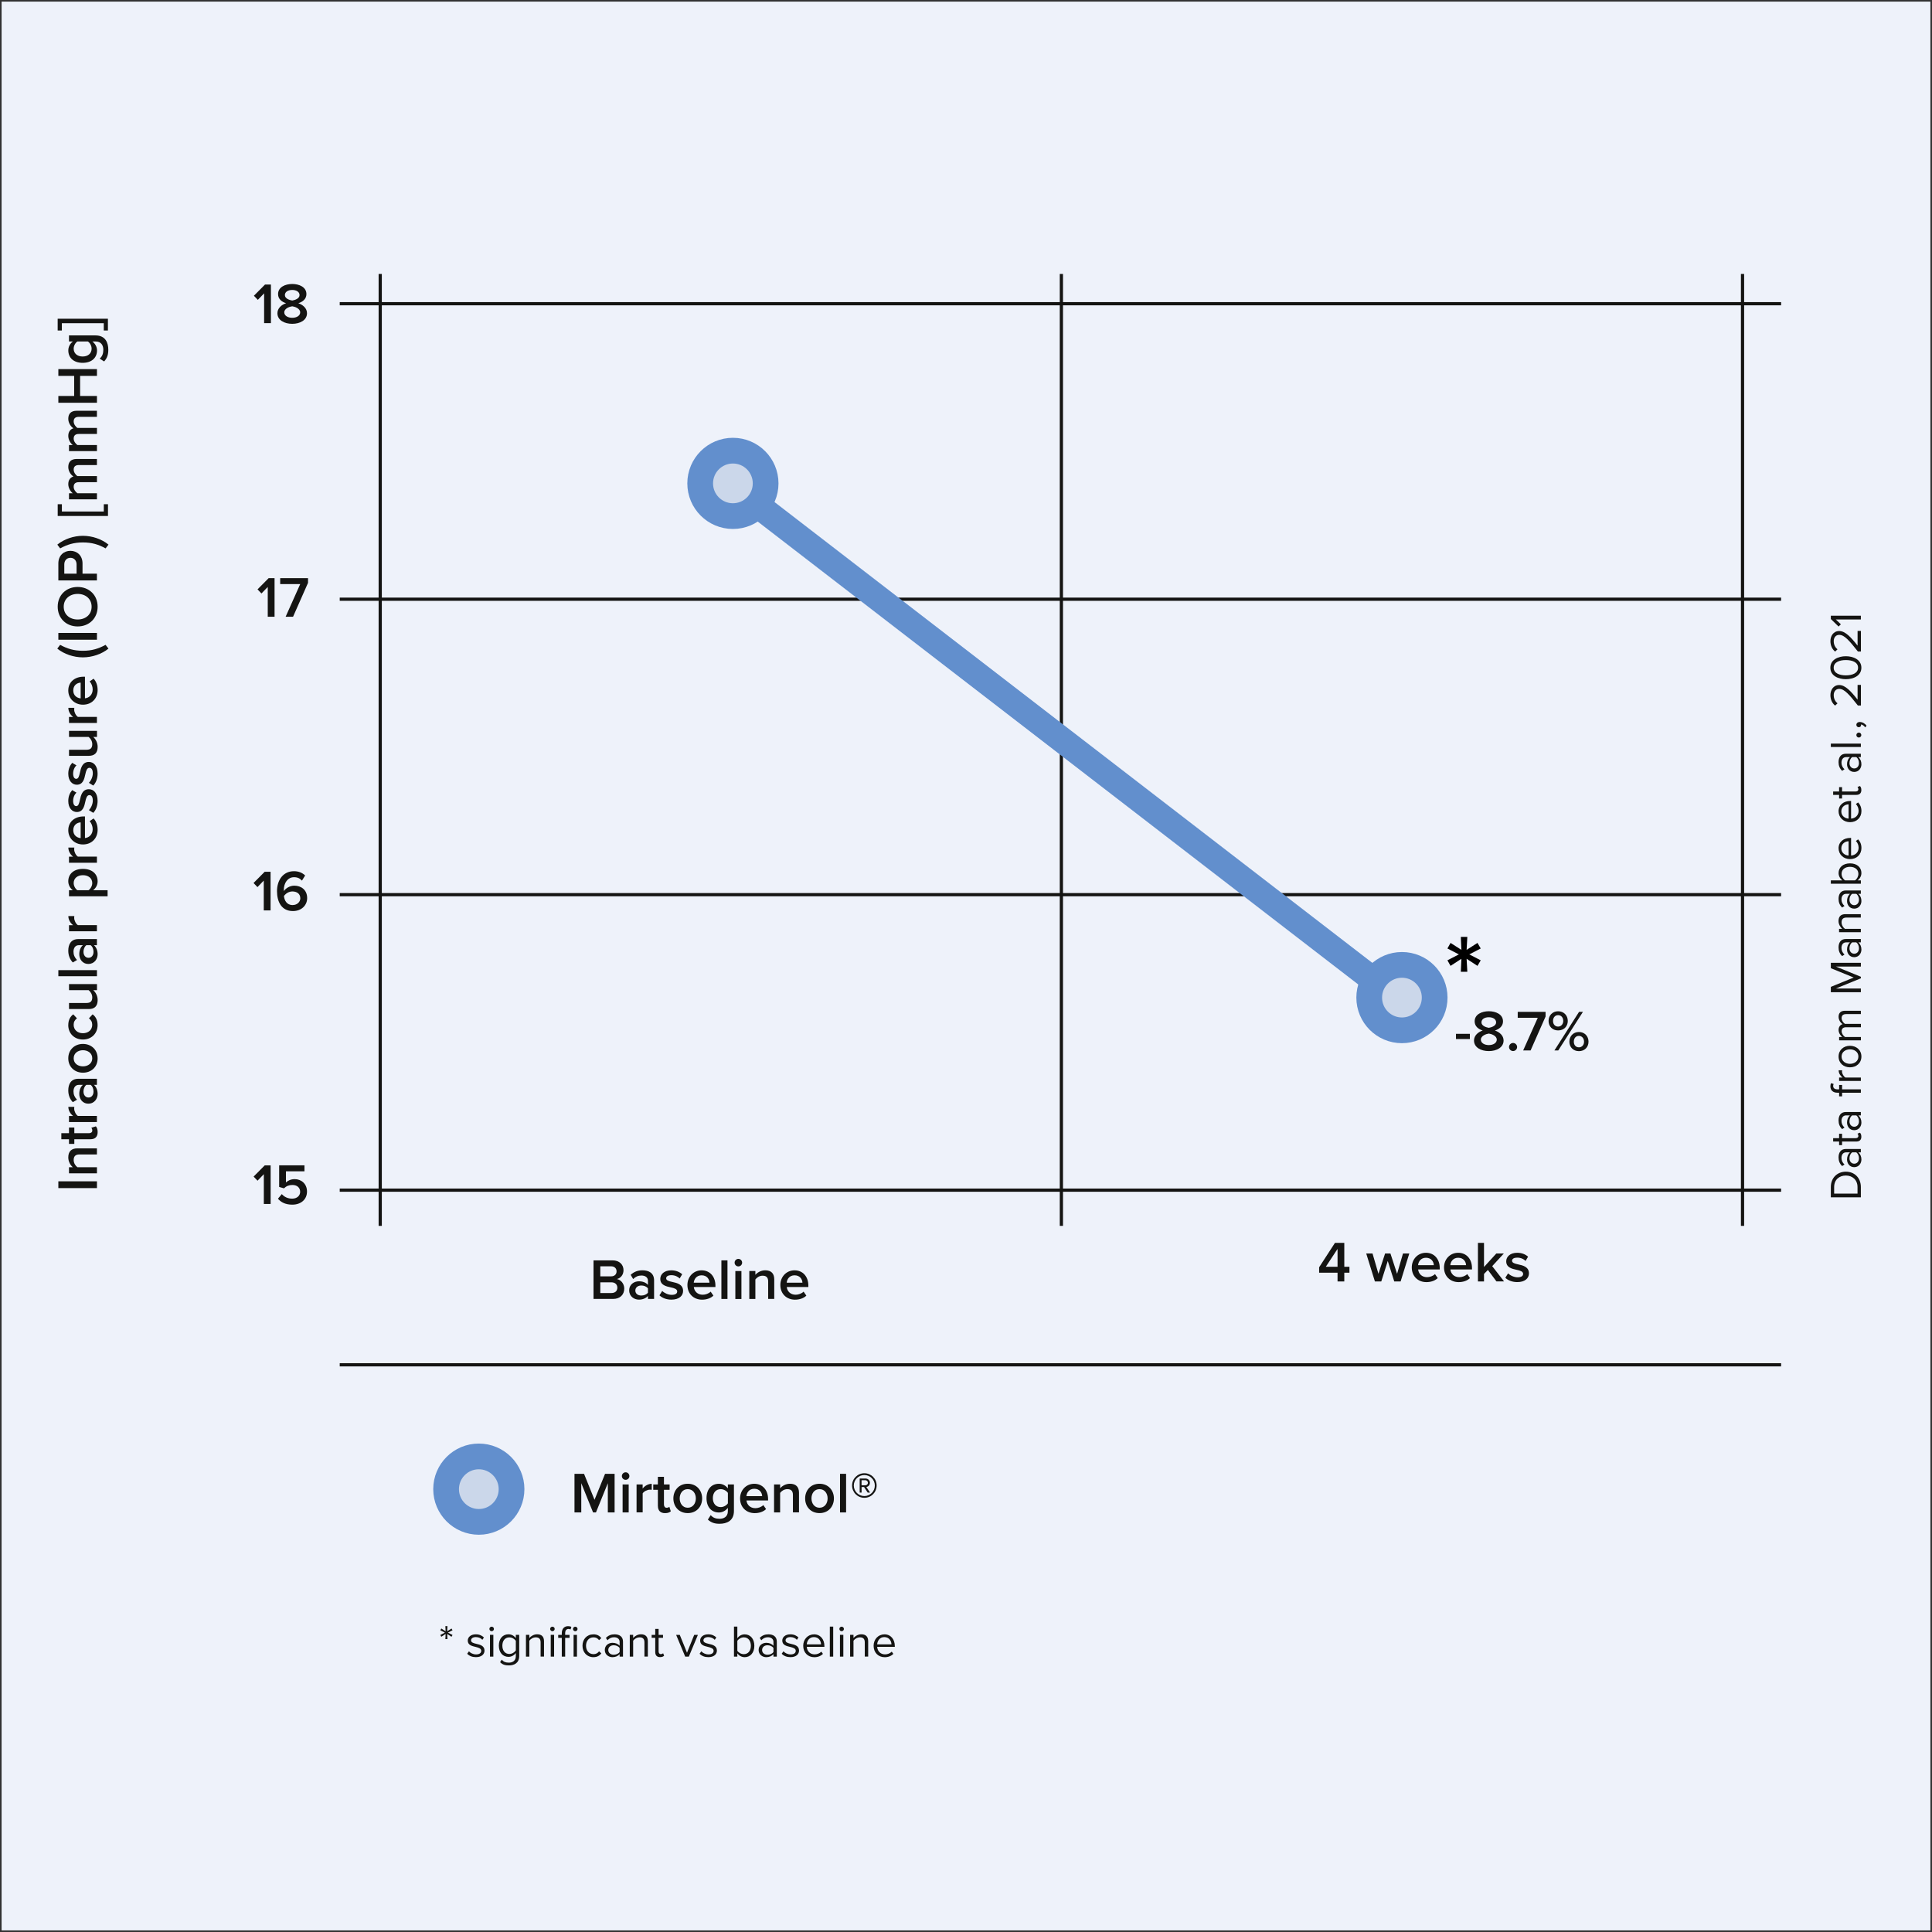 <?xml version="1.0" encoding="UTF-8"?>
<svg xmlns="http://www.w3.org/2000/svg" xmlns:xlink="http://www.w3.org/1999/xlink" width="601px" height="601px" viewBox="0 0 601 601" version="1.1">
  <rect x="0" y="0" width="601" height="601" fill="#333333" stroke="none"/>
  <title>mirtogenol_manabe_2021</title>
  <g id="Page-1" stroke="none" stroke-width="1" fill="none" fill-rule="evenodd">
    <g id="mirtogenol_manabe_2021" transform="translate(0.5, 0.5)">
      <g id="Rahmen" fill-rule="nonzero">
        <rect id="Rectangle" fill="#EEF2FA" x="0" y="0" width="600" height="600"></rect>
        <polygon id="Path" fill="#000000" points="453.93 301.79 454.11 297.76 450.73 299.96 449.76 298.23 453.32 296.39 449.76 294.55 450.73 292.82 454.11 294.98 453.93 290.95 455.95 290.95 455.73 294.98 459.11 292.82 460.12 294.55 456.56 296.39 460.12 298.23 459.11 299.96 455.73 297.76 455.95 301.79"></polygon>
      </g>
      <g id="Legende_vertikal" transform="translate(78.37, 87.84)" fill="#141412" fill-rule="nonzero">
        <g id="Group" transform="translate(0.11, -0)">
          <polygon id="Path" points="3.18 12.18 3.18 2.91 1.22 4.94 1.42108547e-14 3.66 3.46 0.17 5.3 0.17 5.3 12.18 3.19 12.18"></polygon>
          <path d="M10.02,5.99 C8.67,5.56 7.52,4.68 7.52,3.15 C7.52,0.94 9.79,0 11.93,0 C14.07,0 16.34,0.94 16.34,3.15 C16.34,4.68 15.17,5.56 13.82,5.99 C15.28,6.48 16.52,7.57 16.52,9.1 C16.52,11.24 14.38,12.39 11.93,12.39 C9.48,12.39 7.32,11.26 7.32,9.1 C7.32,7.57 8.56,6.47 10.02,5.99 Z M11.93,6.94 C11.17,7.03 9.45,7.59 9.45,8.83 C9.45,9.87 10.57,10.52 11.93,10.52 C13.29,10.52 14.4,9.87 14.4,8.83 C14.4,7.59 12.67,7.03 11.93,6.94 Z M11.93,1.86 C10.62,1.86 9.64,2.45 9.64,3.46 C9.64,4.59 11.19,5.03 11.93,5.15 C12.67,5.02 14.2,4.59 14.2,3.46 C14.2,2.45 13.21,1.86 11.93,1.86 Z" id="Shape"></path>
        </g>
        <g id="Group" transform="translate(1.24, 91.51)">
          <polygon id="Path" points="3.18 12.01 3.18 2.74 1.22 4.77 0 3.49 3.46 -2.84217094e-14 5.3 -2.84217094e-14 5.3 12.01 3.19 12.01"></polygon>
          <polygon id="Path" points="8.74 12.01 13.28 1.85 7.05 1.85 7.05 0 15.71 0 15.71 1.46 11.05 12.01 8.75 12.01"></polygon>
        </g>
        <g id="Group" transform="translate(0, 182.67)">
          <polygon id="Path" points="3.18 12.19 3.18 2.92 1.22 4.95 0 3.67 3.46 0.18 5.3 0.18 5.3 12.19 3.19 12.19"></polygon>
          <path d="M12.59,0 C14.08,0 15.24,0.54 16.05,1.33 L15.06,2.93 C14.43,2.26 13.75,1.87 12.59,1.87 C10.59,1.87 9.42,3.72 9.42,5.83 C9.42,5.96 9.42,6.06 9.44,6.17 C9.98,5.36 11.24,4.5 12.66,4.5 C14.82,4.5 16.68,5.81 16.68,8.37 C16.68,10.6 14.93,12.4 12.25,12.4 C8.72,12.4 7.3,9.54 7.3,6.21 C7.3,2.88 9.12,0 12.59,0 L12.59,0 Z M12.09,6.3 C11.06,6.3 10.07,6.86 9.46,7.72 C9.59,9.02 10.29,10.53 12.14,10.53 C13.72,10.53 14.55,9.41 14.55,8.44 C14.55,6.96 13.4,6.3 12.08,6.3 L12.09,6.3 Z" id="Shape"></path>
        </g>
        <g id="Group" transform="translate(0.02, 274.17)">
          <polygon id="Path" points="3.18 12.02 3.18 2.75 1.22 4.78 1.42108547e-14 3.5 3.46 0.01 5.3 0.01 5.3 12.02 3.19 12.02"></polygon>
          <path d="M8.77,8.94 C9.58,9.86 10.66,10.36 12.01,10.36 C13.52,10.36 14.48,9.42 14.48,8.25 C14.48,6.95 13.54,6.11 12.07,6.11 C11.04,6.11 10.2,6.43 9.44,7.15 L7.95,6.72 L7.95,0 L15.82,0 L15.82,1.85 L10.06,1.85 L10.06,5.33 C10.64,4.75 11.63,4.29 12.78,4.29 C14.8,4.29 16.61,5.71 16.61,8.16 C16.61,10.61 14.72,12.23 12.04,12.23 C9.97,12.23 8.55,11.53 7.57,10.38 L8.78,8.94 L8.77,8.94 Z" id="Path"></path>
        </g>
      </g>
      <g id="Referenz" transform="translate(136.47, 191.04)" fill="#141412" fill-rule="nonzero">
        <g id="Group" transform="translate(432.41, -0)">
          <path d="M9.49,180.92 L0.15,180.92 L0.15,177.73 C0.15,174.83 2.18,172.94 4.83,172.94 C7.48,172.94 9.49,174.83 9.49,177.73 L9.49,180.92 L9.49,180.92 Z M8.45,179.76 L8.45,177.73 C8.45,175.46 6.83,174.14 4.82,174.14 C2.81,174.14 1.18,175.41 1.18,177.73 L1.18,179.76 L8.45,179.76 Z" id="Shape"></path>
          <path d="M9.49,166.93 L8.72,166.93 C9.34,167.49 9.66,168.26 9.66,169.17 C9.66,170.32 8.89,171.54 7.42,171.54 C5.95,171.54 5.19,170.32 5.19,169.17 C5.19,168.25 5.48,167.48 6.11,166.93 L4.89,166.93 C3.98,166.93 3.46,167.66 3.46,168.64 C3.46,169.45 3.75,170.11 4.4,170.71 L3.67,171.2 C2.91,170.47 2.55,169.6 2.55,168.5 C2.55,167.07 3.19,165.88 4.83,165.88 L9.48,165.88 L9.48,166.93 L9.49,166.93 Z M6.79,166.93 C6.23,167.34 5.95,168.05 5.95,168.79 C5.95,169.77 6.57,170.46 7.43,170.46 C8.29,170.46 8.9,169.77 8.9,168.79 C8.9,168.05 8.62,167.33 8.06,166.93 L6.79,166.93 Z" id="Shape"></path>
          <path d="M8.07,163.57 L3.64,163.57 L3.64,164.69 L2.72,164.69 L2.72,163.57 L0.87,163.57 L0.87,162.52 L2.72,162.52 L2.72,161.15 L3.64,161.15 L3.64,162.52 L7.84,162.52 C8.34,162.52 8.71,162.3 8.71,161.83 C8.71,161.54 8.58,161.26 8.43,161.12 L9.21,160.81 C9.46,161.08 9.64,161.45 9.64,162.07 C9.64,163.06 9.07,163.57 8.06,163.57 L8.07,163.57 Z" id="Path"></path>
          <path d="M9.49,155.43 L8.72,155.43 C9.34,155.99 9.66,156.76 9.66,157.67 C9.66,158.82 8.89,160.04 7.42,160.04 C5.95,160.04 5.19,158.82 5.19,157.67 C5.19,156.75 5.48,155.98 6.11,155.43 L4.89,155.43 C3.98,155.43 3.46,156.16 3.46,157.14 C3.46,157.95 3.75,158.61 4.4,159.21 L3.67,159.7 C2.91,158.97 2.55,158.1 2.55,157 C2.55,155.57 3.19,154.38 4.83,154.38 L9.48,154.38 L9.48,155.43 L9.49,155.43 Z M6.79,155.43 C6.23,155.84 5.95,156.55 5.95,157.29 C5.95,158.27 6.57,158.96 7.43,158.96 C8.29,158.96 8.9,158.27 8.9,157.29 C8.9,156.55 8.62,155.83 8.06,155.43 L6.79,155.43 Z" id="Shape"></path>
          <path d="M3.65,147.33 L9.49,147.33 L9.49,148.38 L3.65,148.38 L3.65,149.5 L2.73,149.5 L2.73,148.38 L2.21,148.38 C0.81,148.38 0.01,147.6 0.01,146.42 C0.01,146.03 0.08,145.66 0.25,145.4 L1.03,145.67 C0.93,145.84 0.88,146.03 0.88,146.27 C0.88,146.96 1.36,147.33 2.21,147.33 L2.73,147.33 L2.73,145.96 L3.65,145.96 L3.65,147.33 L3.65,147.33 Z" id="Path"></path>
          <path d="M9.49,144.71 L2.72,144.71 L2.72,143.66 L3.81,143.66 C3.1,143.11 2.58,142.33 2.58,141.4 L3.66,141.4 C3.63,141.53 3.62,141.65 3.62,141.82 C3.62,142.46 4.15,143.35 4.7,143.66 L9.49,143.66 L9.49,144.71 L9.49,144.71 Z" id="Path"></path>
          <path d="M6.1,140.48 C4.14,140.48 2.56,139.19 2.56,137.13 C2.56,135.07 4.14,133.78 6.1,133.78 C8.06,133.78 9.66,135.07 9.66,137.13 C9.66,139.19 8.06,140.48 6.1,140.48 Z M6.1,134.89 C4.73,134.89 3.49,135.69 3.49,137.13 C3.49,138.57 4.72,139.39 6.1,139.39 C7.48,139.39 8.72,138.58 8.72,137.13 C8.72,135.68 7.49,134.89 6.1,134.89 Z" id="Shape"></path>
          <path d="M9.49,123.92 L4.9,123.92 C4.05,123.92 3.5,124.3 3.5,125.17 C3.5,125.87 4,126.61 4.54,126.96 L9.5,126.96 L9.5,128.01 L4.91,128.01 C4.06,128.01 3.51,128.38 3.51,129.26 C3.51,129.95 4.01,130.67 4.56,131.04 L9.5,131.04 L9.5,132.09 L2.73,132.09 L2.73,131.04 L3.71,131.04 C3.28,130.76 2.56,129.85 2.56,128.86 C2.56,127.87 3.12,127.24 3.82,127.04 C3.2,126.66 2.56,125.75 2.56,124.77 C2.56,123.54 3.25,122.88 4.6,122.88 L9.49,122.88 L9.49,123.93 L9.49,123.92 Z" id="Path"></path>
          <polygon id="Path" points="9.49 109.13 1.72 109.13 9.49 112.31 9.49 112.79 1.72 115.96 9.49 115.96 9.49 117.12 0.15 117.12 0.15 115.45 7.27 112.55 0.15 109.64 0.15 107.97 9.49 107.97 9.49 109.13"></polygon>
          <path d="M9.49,101.61 L8.72,101.61 C9.34,102.17 9.66,102.94 9.66,103.85 C9.66,105 8.89,106.22 7.42,106.22 C5.95,106.22 5.19,105 5.19,103.85 C5.19,102.93 5.48,102.16 6.11,101.61 L4.89,101.61 C3.98,101.61 3.46,102.34 3.46,103.32 C3.46,104.13 3.75,104.79 4.4,105.39 L3.67,105.88 C2.91,105.15 2.55,104.28 2.55,103.18 C2.55,101.75 3.19,100.56 4.83,100.56 L9.48,100.56 L9.48,101.61 L9.49,101.61 Z M6.79,101.61 C6.23,102.02 5.95,102.73 5.95,103.47 C5.95,104.45 6.57,105.14 7.43,105.14 C8.29,105.14 8.9,104.45 8.9,103.47 C8.9,102.73 8.62,102.01 8.06,101.61 L6.79,101.61 Z" id="Shape"></path>
          <path d="M9.49,93.89 L5.06,93.89 C3.87,93.89 3.49,94.49 3.49,95.4 C3.49,96.23 3.99,97.01 4.54,97.4 L9.48,97.4 L9.48,98.45 L2.71,98.45 L2.71,97.4 L3.69,97.4 C3.13,96.92 2.54,96 2.54,94.99 C2.54,93.57 3.25,92.83 4.72,92.83 L9.47,92.83 L9.47,93.88 L9.49,93.89 Z" id="Path"></path>
          <path d="M9.49,86.51 L8.72,86.51 C9.34,87.07 9.66,87.84 9.66,88.75 C9.66,89.9 8.89,91.12 7.42,91.12 C5.95,91.12 5.19,89.9 5.19,88.75 C5.19,87.83 5.48,87.06 6.11,86.51 L4.89,86.51 C3.98,86.51 3.46,87.24 3.46,88.22 C3.46,89.03 3.75,89.69 4.4,90.29 L3.67,90.78 C2.91,90.05 2.55,89.18 2.55,88.08 C2.55,86.65 3.19,85.46 4.83,85.46 L9.48,85.46 L9.48,86.51 L9.49,86.51 Z M6.79,86.51 C6.23,86.92 5.95,87.63 5.95,88.37 C5.95,89.35 6.57,90.04 7.43,90.04 C8.29,90.04 8.9,89.35 8.9,88.37 C8.9,87.63 8.62,86.91 8.06,86.51 L6.79,86.51 Z" id="Shape"></path>
          <path d="M9.49,83.37 L0.15,83.37 L0.15,82.32 L3.75,82.32 C3.01,81.77 2.56,80.96 2.56,80.04 C2.56,78.27 3.96,77.03 6.12,77.03 C8.28,77.03 9.66,78.28 9.66,80.04 C9.66,80.99 9.17,81.82 8.48,82.32 L9.49,82.32 L9.49,83.37 L9.49,83.37 Z M7.66,82.32 C8.25,81.96 8.72,81.13 8.72,80.3 C8.72,78.93 7.61,78.11 6.11,78.11 C4.61,78.11 3.49,78.92 3.49,80.3 C3.49,81.13 3.99,81.95 4.58,82.32 L7.65,82.32 L7.66,82.32 Z" id="Shape"></path>
          <path d="M2.55,72.37 C2.55,70.33 4.15,69.12 6.18,69.12 L6.45,69.12 L6.45,74.6 C7.73,74.52 8.79,73.62 8.79,72.16 C8.79,71.39 8.48,70.6 7.94,70.07 L8.63,69.57 C9.3,70.24 9.67,71.15 9.67,72.26 C9.67,74.26 8.23,75.71 6.11,75.71 C4.15,75.71 2.57,74.31 2.57,72.38 L2.55,72.37 Z M5.67,74.6 L5.67,70.16 C4.66,70.17 3.41,70.85 3.41,72.39 C3.41,73.83 4.63,74.55 5.67,74.6 Z" id="Shape"></path>
          <path d="M2.55,60.88 C2.55,58.84 4.15,57.63 6.18,57.63 L6.45,57.63 L6.45,63.11 C7.73,63.03 8.79,62.13 8.79,60.67 C8.79,59.9 8.48,59.11 7.94,58.58 L8.63,58.08 C9.3,58.75 9.67,59.66 9.67,60.77 C9.67,62.77 8.23,64.22 6.11,64.22 C4.15,64.22 2.57,62.82 2.57,60.89 L2.55,60.88 Z M5.67,63.11 L5.67,58.67 C4.66,58.68 3.41,59.36 3.41,60.9 C3.41,62.34 4.63,63.06 5.67,63.11 Z" id="Shape"></path>
          <path d="M8.07,55.73 L3.64,55.73 L3.64,56.85 L2.72,56.85 L2.72,55.73 L0.87,55.73 L0.87,54.68 L2.72,54.68 L2.72,53.31 L3.64,53.31 L3.64,54.68 L7.84,54.68 C8.34,54.68 8.71,54.46 8.71,53.99 C8.71,53.7 8.58,53.42 8.43,53.28 L9.21,52.97 C9.46,53.24 9.64,53.61 9.64,54.23 C9.64,55.22 9.07,55.73 8.06,55.73 L8.07,55.73 Z" id="Path"></path>
          <path d="M9.49,43.98 L8.72,43.98 C9.34,44.54 9.66,45.31 9.66,46.22 C9.66,47.37 8.89,48.59 7.42,48.59 C5.95,48.59 5.19,47.37 5.19,46.22 C5.19,45.3 5.48,44.53 6.11,43.98 L4.89,43.98 C3.98,43.98 3.46,44.71 3.46,45.69 C3.46,46.5 3.75,47.16 4.4,47.76 L3.67,48.25 C2.91,47.52 2.55,46.65 2.55,45.55 C2.55,44.12 3.19,42.93 4.83,42.93 L9.48,42.93 L9.48,43.98 L9.49,43.98 Z M6.79,43.98 C6.23,44.39 5.95,45.1 5.95,45.84 C5.95,46.82 6.57,47.51 7.43,47.51 C8.29,47.51 8.9,46.82 8.9,45.84 C8.9,45.1 8.62,44.38 8.06,43.98 L6.79,43.98 Z" id="Shape"></path>
          <polygon id="Path" points="9.49 40.83 0.15 40.83 0.15 39.78 9.49 39.78"></polygon>
          <path d="M8.09,37.12 C8.09,36.7 8.44,36.35 8.86,36.35 C9.28,36.35 9.63,36.7 9.63,37.12 C9.63,37.54 9.28,37.89 8.86,37.89 C8.44,37.89 8.09,37.54 8.09,37.12 Z" id="Path"></path>
          <path d="M10.83,34.72 C10.54,34.27 9.99,33.87 9.53,33.81 C9.54,33.84 9.56,33.94 9.56,34.01 C9.56,34.4 9.27,34.68 8.85,34.68 C8.43,34.68 8.09,34.36 8.09,33.94 C8.09,33.48 8.48,33.06 9.15,33.06 C10,33.06 10.8,33.56 11.27,34.21 L10.84,34.73 L10.83,34.72 Z" id="Path"></path>
          <path d="M9.49,27.93 L8.57,27.93 C5.92,24.57 4.37,22.75 2.76,22.75 C1.57,22.75 1.05,23.73 1.05,24.7 C1.05,25.82 1.53,26.69 2.23,27.24 L1.49,27.95 C0.55,27.24 0.02,26.02 0.02,24.7 C0.02,23.15 0.9,21.56 2.77,21.56 C4.64,21.56 6.41,23.49 8.47,26.1 L8.47,21.52 L9.51,21.52 L9.51,27.94 L9.49,27.93 Z" id="Path"></path>
          <path d="M0,16.17 C0,13.62 2.54,12.6 4.82,12.6 C7.1,12.6 9.65,13.62 9.65,16.17 C9.65,18.72 7.09,19.74 4.82,19.74 C2.55,19.74 0,18.73 0,16.17 Z M1.04,16.17 C1.04,17.95 2.96,18.55 4.82,18.55 C6.68,18.55 8.62,17.95 8.62,16.17 C8.62,14.39 6.69,13.79 4.82,13.79 C2.95,13.79 1.04,14.39 1.04,16.17 Z" id="Shape"></path>
          <path d="M9.49,11.13 L8.57,11.13 C5.92,7.77 4.37,5.95 2.76,5.95 C1.57,5.95 1.05,6.93 1.05,7.9 C1.05,9.02 1.53,9.89 2.23,10.44 L1.49,11.15 C0.55,10.44 0.02,9.22 0.02,7.9 C0.02,6.35 0.9,4.76 2.77,4.76 C4.64,4.76 6.41,6.69 8.47,9.3 L8.47,4.72 L9.51,4.72 L9.51,11.14 L9.49,11.13 Z" id="Path"></path>
          <polygon id="Path" points="9.49 1.16 1.69 1.16 3.27 2.66 2.56 3.36 0.15 1.02 0.15 -2.84217094e-14 9.49 -2.84217094e-14 9.49 1.16"></polygon>
        </g>
        <g id="Group" transform="translate(0, 314.31)">
          <polygon id="Path" points="1.58 4.04 1.65 2.43 0.31 3.31 -2.84217094e-14 2.75 1.43 2.02 -2.84217094e-14 1.29 0.31 0.74 1.65 1.61 1.58 0 2.22 0 2.14 1.61 3.48 0.74 3.8 1.29 2.37 2.02 3.8 2.75 3.48 3.31 2.14 2.43 2.22 4.04"></polygon>
          <path d="M8.9,7.83 C9.35,8.35 10.2,8.8 11.13,8.8 C12.17,8.8 12.73,8.34 12.73,7.68 C12.73,6.94 11.9,6.7 10.99,6.47 C9.84,6.2 8.54,5.9 8.54,4.5 C8.54,3.45 9.45,2.55 11.06,2.55 C12.21,2.55 13.02,2.98 13.57,3.53 L13.08,4.26 C12.67,3.77 11.93,3.41 11.06,3.41 C10.14,3.41 9.56,3.83 9.56,4.43 C9.56,5.09 10.33,5.3 11.21,5.51 C12.39,5.78 13.75,6.11 13.75,7.61 C13.75,8.74 12.84,9.65 11.09,9.65 C9.98,9.65 9.04,9.31 8.36,8.59 L8.91,7.83 L8.9,7.83 Z" id="Path"></path>
          <path d="M15.27,0.87 C15.27,0.48 15.59,0.17 15.97,0.17 C16.35,0.17 16.68,0.48 16.68,0.87 C16.68,1.26 16.36,1.58 15.97,1.58 C15.58,1.58 15.27,1.26 15.27,0.87 Z M15.45,9.48 L15.45,2.71 L16.5,2.71 L16.5,9.48 L15.45,9.48 Z" id="Shape"></path>
          <path d="M19.12,10.44 C19.68,11.11 20.35,11.36 21.32,11.36 C22.44,11.36 23.49,10.81 23.49,9.33 L23.49,8.36 C23,9.05 22.17,9.56 21.22,9.56 C19.46,9.56 18.21,8.24 18.21,6.06 C18.21,3.88 19.44,2.54 21.22,2.54 C22.13,2.54 22.94,2.99 23.49,3.73 L23.49,2.71 L24.54,2.71 L24.54,9.28 C24.54,11.52 22.97,12.22 21.32,12.22 C20.17,12.22 19.39,12 18.59,11.21 L19.12,10.42 L19.12,10.44 Z M23.49,4.59 C23.13,4 22.31,3.5 21.47,3.5 C20.11,3.5 19.3,4.58 19.3,6.08 C19.3,7.58 20.11,8.66 21.47,8.66 C22.31,8.66 23.12,8.14 23.49,7.55 L23.49,4.59 L23.49,4.59 Z" id="Shape"></path>
          <path d="M31.2,9.49 L31.2,5.06 C31.2,3.87 30.6,3.49 29.69,3.49 C28.86,3.49 28.08,3.99 27.69,4.54 L27.69,9.48 L26.64,9.48 L26.64,2.71 L27.69,2.71 L27.69,3.69 C28.17,3.13 29.09,2.54 30.1,2.54 C31.52,2.54 32.26,3.25 32.26,4.72 L32.26,9.47 L31.21,9.47 L31.2,9.49 Z" id="Path"></path>
          <path d="M34.17,0.87 C34.17,0.48 34.49,0.17 34.87,0.17 C35.25,0.17 35.58,0.48 35.58,0.87 C35.58,1.26 35.26,1.58 34.87,1.58 C34.48,1.58 34.17,1.26 34.17,0.87 Z M34.35,9.48 L34.35,2.71 L35.4,2.71 L35.4,9.48 L34.35,9.48 Z" id="Shape"></path>
          <path d="M38.84,9.49 L37.79,9.49 L37.79,3.65 L36.67,3.65 L36.67,2.73 L37.79,2.73 L37.79,2.21 C37.79,0.81 38.57,0.01 39.75,0.01 C40.14,0.01 40.51,0.08 40.77,0.25 L40.5,1.05 C40.35,0.95 40.16,0.88 39.9,0.88 C39.21,0.88 38.84,1.36 38.84,2.21 L38.84,2.73 L40.21,2.73 L40.21,3.65 L38.84,3.65 L38.84,9.49 Z M41.28,0.88 C41.28,0.49 41.6,0.18 41.98,0.18 C42.36,0.18 42.69,0.49 42.69,0.88 C42.69,1.27 42.37,1.59 41.98,1.59 C41.59,1.59 41.28,1.27 41.28,0.88 Z M41.46,9.49 L41.46,2.72 L42.51,2.72 L42.51,9.49 L41.46,9.49 Z" id="Shape"></path>
          <path d="M47.61,2.55 C48.84,2.55 49.57,3.05 50.09,3.73 L49.39,4.37 C48.94,3.75 48.37,3.49 47.67,3.49 C46.23,3.49 45.33,4.6 45.33,6.1 C45.33,7.6 46.23,8.72 47.67,8.72 C48.37,8.72 48.94,8.44 49.39,7.84 L50.09,8.48 C49.57,9.15 48.84,9.66 47.61,9.66 C45.59,9.66 44.23,8.12 44.23,6.1 C44.23,4.08 45.59,2.56 47.61,2.56 L47.61,2.55 Z" id="Path"></path>
          <path d="M55.78,9.49 L55.78,8.72 C55.22,9.34 54.45,9.66 53.54,9.66 C52.39,9.66 51.17,8.89 51.17,7.42 C51.17,5.95 52.39,5.19 53.54,5.19 C54.46,5.19 55.23,5.48 55.78,6.11 L55.78,4.89 C55.78,3.98 55.05,3.46 54.07,3.46 C53.26,3.46 52.6,3.75 52,4.4 L51.51,3.67 C52.24,2.91 53.11,2.55 54.21,2.55 C55.64,2.55 56.83,3.19 56.83,4.83 L56.83,9.48 L55.78,9.48 L55.78,9.49 Z M55.78,6.79 C55.37,6.23 54.66,5.95 53.92,5.95 C52.94,5.95 52.25,6.57 52.25,7.43 C52.25,8.29 52.94,8.9 53.92,8.9 C54.66,8.9 55.38,8.62 55.78,8.06 L55.78,6.79 Z" id="Shape"></path>
          <path d="M63.5,9.49 L63.5,5.06 C63.5,3.87 62.9,3.49 61.99,3.49 C61.16,3.49 60.38,3.99 59.99,4.54 L59.99,9.48 L58.94,9.48 L58.94,2.71 L59.99,2.71 L59.99,3.69 C60.47,3.13 61.39,2.54 62.4,2.54 C63.82,2.54 64.56,3.25 64.56,4.72 L64.56,9.47 L63.51,9.47 L63.5,9.49 Z" id="Path"></path>
          <path d="M66.86,8.07 L66.86,3.64 L65.74,3.64 L65.74,2.72 L66.86,2.72 L66.86,0.87 L67.91,0.87 L67.91,2.72 L69.28,2.72 L69.28,3.64 L67.91,3.64 L67.91,7.84 C67.91,8.34 68.13,8.71 68.6,8.71 C68.89,8.71 69.17,8.58 69.31,8.43 L69.62,9.21 C69.35,9.46 68.98,9.64 68.36,9.64 C67.37,9.64 66.86,9.07 66.86,8.06 L66.86,8.07 Z" id="Path"></path>
          <polygon id="Path" points="76.18 9.49 73.36 2.72 74.49 2.72 76.74 8.27 78.98 2.72 80.13 2.72 77.31 9.49 76.16 9.49"></polygon>
          <path d="M81.19,7.83 C81.64,8.35 82.49,8.8 83.42,8.8 C84.46,8.8 85.02,8.34 85.02,7.68 C85.02,6.94 84.19,6.7 83.28,6.47 C82.13,6.2 80.83,5.9 80.83,4.5 C80.83,3.45 81.74,2.55 83.35,2.55 C84.5,2.55 85.31,2.98 85.86,3.53 L85.37,4.26 C84.96,3.77 84.22,3.41 83.35,3.41 C82.43,3.41 81.85,3.83 81.85,4.43 C81.85,5.09 82.62,5.3 83.5,5.51 C84.68,5.78 86.04,6.11 86.04,7.61 C86.04,8.74 85.13,9.65 83.38,9.65 C82.27,9.65 81.33,9.31 80.65,8.59 L81.2,7.83 L81.19,7.83 Z" id="Path"></path>
          <path d="M91.35,9.49 L91.35,0.15 L92.4,0.15 L92.4,3.75 C92.95,3.01 93.76,2.56 94.68,2.56 C96.45,2.56 97.69,3.96 97.69,6.12 C97.69,8.28 96.44,9.66 94.68,9.66 C93.73,9.66 92.9,9.17 92.4,8.48 L92.4,9.49 L91.35,9.49 L91.35,9.49 Z M92.4,7.66 C92.76,8.25 93.59,8.72 94.42,8.72 C95.79,8.72 96.61,7.61 96.61,6.11 C96.61,4.61 95.8,3.49 94.42,3.49 C93.59,3.49 92.77,3.99 92.4,4.58 L92.4,7.65 L92.4,7.66 Z" id="Shape"></path>
          <path d="M103.63,9.49 L103.63,8.72 C103.07,9.34 102.3,9.66 101.39,9.66 C100.24,9.66 99.02,8.89 99.02,7.42 C99.02,5.95 100.24,5.19 101.39,5.19 C102.31,5.19 103.08,5.48 103.63,6.11 L103.63,4.89 C103.63,3.98 102.9,3.46 101.92,3.46 C101.11,3.46 100.45,3.75 99.85,4.4 L99.36,3.67 C100.09,2.91 100.96,2.55 102.06,2.55 C103.49,2.55 104.68,3.19 104.68,4.83 L104.68,9.48 L103.63,9.48 L103.63,9.49 Z M103.63,6.79 C103.22,6.23 102.51,5.95 101.77,5.95 C100.79,5.95 100.1,6.57 100.1,7.43 C100.1,8.29 100.79,8.9 101.77,8.9 C102.51,8.9 103.23,8.62 103.63,8.06 L103.63,6.79 Z" id="Shape"></path>
          <path d="M106.74,7.83 C107.19,8.35 108.04,8.8 108.97,8.8 C110.01,8.8 110.57,8.34 110.57,7.68 C110.57,6.94 109.74,6.7 108.83,6.47 C107.68,6.2 106.38,5.9 106.38,4.5 C106.38,3.45 107.29,2.55 108.9,2.55 C110.05,2.55 110.86,2.98 111.41,3.53 L110.92,4.26 C110.51,3.77 109.77,3.41 108.9,3.41 C107.98,3.41 107.4,3.83 107.4,4.43 C107.4,5.09 108.17,5.3 109.05,5.51 C110.23,5.78 111.59,6.11 111.59,7.61 C111.59,8.74 110.68,9.65 108.93,9.65 C107.82,9.65 106.88,9.31 106.2,8.59 L106.75,7.83 L106.74,7.83 Z" id="Path"></path>
          <path d="M116.23,2.55 C118.27,2.55 119.48,4.15 119.48,6.18 L119.48,6.45 L114,6.45 C114.08,7.73 114.98,8.79 116.44,8.79 C117.21,8.79 118,8.48 118.53,7.94 L119.03,8.63 C118.36,9.3 117.45,9.67 116.34,9.67 C114.34,9.67 112.89,8.23 112.89,6.11 C112.89,4.15 114.29,2.57 116.22,2.57 L116.23,2.55 Z M114,5.67 L118.44,5.67 C118.43,4.66 117.75,3.41 116.21,3.41 C114.77,3.41 114.05,4.63 114,5.67 Z" id="Shape"></path>
          <polygon id="Path" points="121.17 9.49 121.17 0.15 122.22 0.15 122.22 9.49"></polygon>
          <path d="M124.14,0.87 C124.14,0.48 124.46,0.17 124.84,0.17 C125.22,0.17 125.55,0.48 125.55,0.87 C125.55,1.26 125.23,1.58 124.84,1.58 C124.45,1.58 124.14,1.26 124.14,0.87 Z M124.32,9.48 L124.32,2.71 L125.37,2.71 L125.37,9.48 L124.32,9.48 Z" id="Shape"></path>
          <path d="M132.04,9.49 L132.04,5.06 C132.04,3.87 131.44,3.49 130.53,3.49 C129.7,3.49 128.92,3.99 128.53,4.54 L128.53,9.48 L127.48,9.48 L127.48,2.71 L128.53,2.71 L128.53,3.69 C129.01,3.13 129.93,2.54 130.94,2.54 C132.36,2.54 133.1,3.25 133.1,4.72 L133.1,9.47 L132.05,9.47 L132.04,9.49 Z" id="Path"></path>
          <path d="M138.13,2.55 C140.17,2.55 141.38,4.15 141.38,6.18 L141.38,6.45 L135.9,6.45 C135.98,7.73 136.88,8.79 138.34,8.79 C139.11,8.79 139.9,8.48 140.43,7.94 L140.93,8.63 C140.26,9.3 139.35,9.67 138.24,9.67 C136.24,9.67 134.79,8.23 134.79,6.11 C134.79,4.15 136.19,2.57 138.12,2.57 L138.13,2.55 Z M135.9,5.67 L140.34,5.67 C140.33,4.66 139.65,3.41 138.11,3.41 C136.67,3.41 135.95,4.63 135.9,5.67 Z" id="Shape"></path>
        </g>
      </g>
      <g id="Legende_Horizontal" transform="translate(17.32, 98.65)" fill="#141412" fill-rule="nonzero">
        <g id="Group" transform="translate(166.81, 292.46)">
          <path d="M2.84217094e-14,12.47 L2.84217094e-14,0.46 L5.91,0.46 C8.11,0.46 9.33,1.83 9.33,3.52 C9.33,5.03 8.36,6.04 7.24,6.27 C8.52,6.47 9.56,7.75 9.56,9.22 C9.56,11.07 8.32,12.46 6.07,12.46 L2.84217094e-14,12.46 L2.84217094e-14,12.47 Z M2.11,5.43 L5.48,5.43 C6.56,5.43 7.17,4.78 7.17,3.88 C7.17,2.98 6.56,2.31 5.48,2.31 L2.11,2.31 L2.11,5.43 Z M2.11,10.62 L5.57,10.62 C6.72,10.62 7.41,9.99 7.41,8.95 C7.41,8.05 6.78,7.29 5.57,7.29 L2.11,7.29 L2.11,10.62 L2.11,10.62 Z" id="Shape"></path>
          <path d="M16.93,12.47 L16.93,11.53 C16.28,12.27 15.27,12.68 14.12,12.68 C12.7,12.68 11.1,11.73 11.1,9.8 C11.1,7.87 12.7,6.97 14.12,6.97 C15.29,6.97 16.3,7.35 16.93,8.09 L16.93,6.79 C16.93,5.78 16.1,5.17 14.9,5.17 C13.93,5.17 13.08,5.53 12.33,6.27 L11.56,4.96 C12.57,4 13.83,3.55 15.22,3.55 C17.15,3.55 18.84,4.36 18.84,6.7 L18.84,12.46 L16.95,12.46 L16.93,12.47 Z M16.93,9.18 C16.5,8.59 15.69,8.28 14.86,8.28 C13.8,8.28 13.01,8.89 13.01,9.85 C13.01,10.81 13.8,11.4 14.86,11.4 C15.69,11.4 16.5,11.09 16.93,10.5 L16.93,9.19 L16.93,9.18 Z" id="Shape"></path>
          <path d="M21.37,9.97 C21.98,10.6 23.19,11.19 24.32,11.19 C25.45,11.19 26.03,10.78 26.03,10.13 C26.03,9.37 25.11,9.1 24.05,8.87 C22.56,8.55 20.77,8.15 20.77,6.21 C20.77,4.79 21.99,3.56 24.19,3.56 C25.67,3.56 26.78,4.08 27.58,4.78 L26.79,6.11 C26.27,5.52 25.3,5.07 24.22,5.07 C23.23,5.07 22.6,5.43 22.6,6.04 C22.6,6.71 23.46,6.94 24.49,7.17 C26,7.49 27.86,7.93 27.86,9.98 C27.86,11.51 26.58,12.68 24.24,12.68 C22.76,12.68 21.41,12.21 20.51,11.33 L21.37,9.96 L21.37,9.97 Z" id="Path"></path>
          <path d="M33.63,3.56 C36.24,3.56 37.92,5.56 37.92,8.3 L37.92,8.75 L31.2,8.75 C31.34,10.06 32.33,11.15 33.97,11.15 C34.82,11.15 35.82,10.81 36.44,10.19 L37.3,11.43 C36.44,12.26 35.16,12.69 33.77,12.69 C31.16,12.69 29.21,10.87 29.21,8.12 C29.21,5.6 31.05,3.56 33.62,3.56 L33.63,3.56 Z M31.18,7.41 L36.08,7.41 C36.04,6.38 35.34,5.11 33.63,5.11 C32.01,5.11 31.27,6.35 31.18,7.41 L31.18,7.41 Z" id="Shape"></path>
          <polygon id="Path" points="39.78 12.47 39.78 0.46 41.67 0.46 41.67 12.47"></polygon>
          <path d="M43.89,1.17 C43.89,0.52 44.43,0 45.06,0 C45.69,0 46.23,0.52 46.23,1.17 C46.23,1.82 45.71,2.34 45.06,2.34 C44.41,2.34 43.89,1.82 43.89,1.17 Z M44.12,12.48 L44.12,3.78 L46.01,3.78 L46.01,12.48 L44.12,12.48 Z" id="Shape"></path>
          <path d="M54.33,12.47 L54.33,7.03 C54.33,5.68 53.65,5.23 52.58,5.23 C51.61,5.23 50.78,5.81 50.35,6.4 L50.35,12.47 L48.46,12.47 L48.46,3.77 L50.35,3.77 L50.35,4.96 C50.93,4.28 52.04,3.55 53.41,3.55 C55.28,3.55 56.22,4.56 56.22,6.34 L56.22,12.46 L54.33,12.46 L54.33,12.47 Z" id="Path"></path>
          <path d="M62.54,3.56 C65.15,3.56 66.83,5.56 66.83,8.3 L66.83,8.75 L60.11,8.75 C60.25,10.06 61.24,11.15 62.88,11.15 C63.73,11.15 64.73,10.81 65.35,10.19 L66.21,11.43 C65.35,12.26 64.07,12.69 62.68,12.69 C60.07,12.69 58.12,10.87 58.12,8.12 C58.12,5.6 59.96,3.56 62.53,3.56 L62.54,3.56 Z M60.09,7.41 L64.99,7.41 C64.95,6.38 64.25,5.11 62.54,5.11 C60.92,5.11 60.18,6.35 60.09,7.41 L60.09,7.41 Z" id="Shape"></path>
        </g>
        <g id="Group" transform="translate(0, 0)">
          <polygon id="Path" points="12.34 270.44 0.33 270.44 0.33 268.33 12.34 268.33 12.34 270.44"></polygon>
          <path d="M12.34,259.97 L6.9,259.97 C5.55,259.97 5.1,260.65 5.1,261.72 C5.1,262.69 5.68,263.52 6.27,263.95 L12.34,263.95 L12.34,265.84 L3.64,265.84 L3.64,263.95 L4.83,263.95 C4.15,263.37 3.42,262.26 3.42,260.89 C3.42,259.02 4.43,258.08 6.21,258.08 L12.33,258.08 L12.33,259.97 L12.34,259.97 Z" id="Path"></path>
          <path d="M10.32,255.25 L5.3,255.25 L5.3,256.69 L3.64,256.69 L3.64,255.25 L1.26,255.25 L1.26,253.36 L3.64,253.36 L3.64,251.6 L5.3,251.6 L5.3,253.36 L9.86,253.36 C10.45,253.36 10.89,253.07 10.89,252.53 C10.89,252.17 10.75,251.83 10.58,251.68 L12,251.23 C12.32,251.57 12.56,252.13 12.56,253.01 C12.56,254.47 11.77,255.24 10.33,255.24 L10.32,255.25 Z" id="Path"></path>
          <path d="M12.34,249.89 L3.64,249.89 L3.64,248 L4.92,248 C4.09,247.35 3.44,246.31 3.44,245.17 L5.31,245.17 C5.27,245.33 5.26,245.53 5.26,245.76 C5.26,246.55 5.8,247.62 6.41,247.99 L12.33,247.99 L12.33,249.88 L12.34,249.89 Z" id="Path"></path>
          <path d="M12.34,238.33 L11.4,238.33 C12.14,238.98 12.55,239.99 12.55,241.14 C12.55,242.56 11.6,244.17 9.67,244.17 C7.74,244.17 6.84,242.57 6.84,241.14 C6.84,239.97 7.22,238.96 7.96,238.33 L6.66,238.33 C5.65,238.33 5.04,239.16 5.04,240.37 C5.04,241.34 5.4,242.19 6.14,242.94 L4.83,243.71 C3.87,242.7 3.42,241.44 3.42,240.05 C3.42,238.12 4.23,236.43 6.57,236.43 L12.33,236.43 L12.33,238.32 L12.34,238.33 Z M9.05,238.33 C8.46,238.76 8.15,239.57 8.15,240.4 C8.15,241.46 8.76,242.26 9.72,242.26 C10.68,242.26 11.27,241.47 11.27,240.4 C11.27,239.57 10.96,238.76 10.37,238.33 L9.06,238.33 L9.05,238.33 Z" id="Shape"></path>
          <path d="M7.98,234.54 C5.5,234.54 3.42,232.83 3.42,230.07 C3.42,227.31 5.49,225.59 7.98,225.59 C10.47,225.59 12.55,227.28 12.55,230.07 C12.55,232.86 10.48,234.54 7.98,234.54 Z M7.98,227.55 C6.45,227.55 5.1,228.45 5.1,230.07 C5.1,231.69 6.45,232.57 7.98,232.57 C9.51,232.57 10.88,231.67 10.88,230.07 C10.88,228.47 9.53,227.55 7.98,227.55 Z" id="Shape"></path>
          <path d="M3.42,219.72 C3.42,218.03 4.14,217 4.97,216.39 L6.12,217.63 C5.44,218.12 5.09,218.78 5.09,219.63 C5.09,221.21 6.28,222.26 7.97,222.26 C9.66,222.26 10.87,221.22 10.87,219.63 C10.87,218.78 10.51,218.12 9.84,217.63 L10.99,216.39 C11.82,217 12.54,218.03 12.54,219.72 C12.54,222.37 10.61,224.22 7.97,224.22 C5.33,224.22 3.41,222.36 3.41,219.72 L3.42,219.72 Z" id="Path"></path>
          <path d="M12.34,208.87 L11.19,208.87 C11.89,209.5 12.56,210.58 12.56,211.95 C12.56,213.82 11.59,214.74 9.81,214.74 L3.65,214.74 L3.65,212.85 L9.12,212.85 C10.47,212.85 10.88,212.17 10.88,211.1 C10.88,210.15 10.34,209.32 9.75,208.87 L3.65,208.87 L3.65,206.98 L12.35,206.98 L12.35,208.87 L12.34,208.87 Z" id="Path"></path>
          <polygon id="Path" points="12.34 204.53 0.33 204.53 0.33 202.64 12.34 202.64 12.34 204.53"></polygon>
          <path d="M12.34,194.88 L11.4,194.88 C12.14,195.53 12.55,196.54 12.55,197.69 C12.55,199.11 11.6,200.71 9.67,200.71 C7.74,200.71 6.84,199.11 6.84,197.69 C6.84,196.52 7.22,195.51 7.96,194.88 L6.66,194.88 C5.65,194.88 5.04,195.71 5.04,196.91 C5.04,197.88 5.4,198.73 6.14,199.48 L4.83,200.25 C3.87,199.24 3.42,197.98 3.42,196.59 C3.42,194.66 4.23,192.97 6.57,192.97 L12.33,192.97 L12.33,194.86 L12.34,194.88 Z M9.05,194.88 C8.46,195.31 8.15,196.12 8.15,196.95 C8.15,198.01 8.76,198.8 9.72,198.8 C10.68,198.8 11.27,198.01 11.27,196.95 C11.27,196.12 10.96,195.31 10.37,194.88 L9.06,194.88 L9.05,194.88 Z" id="Shape"></path>
          <path d="M12.34,190.54 L3.64,190.54 L3.64,188.65 L4.92,188.65 C4.09,188 3.44,186.96 3.44,185.82 L5.31,185.82 C5.27,185.98 5.26,186.18 5.26,186.41 C5.26,187.2 5.8,188.26 6.41,188.64 L12.33,188.64 L12.33,190.53 L12.34,190.54 Z" id="Path"></path>
          <path d="M15.65,177.78 L15.65,179.67 L3.64,179.67 L3.64,177.78 L4.83,177.78 C3.97,177.13 3.42,176.12 3.42,174.99 C3.42,172.74 5.11,171.14 7.98,171.14 C10.85,171.14 12.55,172.74 12.55,174.99 C12.55,176.09 12.06,177.08 11.13,177.78 L15.65,177.78 Z M5.1,175.55 C5.1,176.43 5.62,177.37 6.27,177.78 L9.71,177.78 C10.34,177.37 10.88,176.43 10.88,175.55 C10.88,174.06 9.67,173.1 7.98,173.1 C6.29,173.1 5.1,174.05 5.1,175.55 Z" id="Shape"></path>
          <path d="M12.34,169.23 L3.64,169.23 L3.64,167.34 L4.92,167.34 C4.09,166.69 3.44,165.65 3.44,164.51 L5.31,164.51 C5.27,164.67 5.26,164.87 5.26,165.1 C5.26,165.89 5.8,166.95 6.41,167.33 L12.33,167.33 L12.33,169.22 L12.34,169.23 Z" id="Path"></path>
          <path d="M3.42,159.12 C3.42,156.51 5.42,154.83 8.16,154.83 L8.61,154.83 L8.61,161.55 C9.92,161.41 11.01,160.42 11.01,158.78 C11.01,157.93 10.67,156.93 10.05,156.31 L11.29,155.45 C12.12,156.31 12.55,157.59 12.55,158.98 C12.55,161.59 10.73,163.54 7.98,163.54 C5.46,163.54 3.42,161.7 3.42,159.13 L3.42,159.12 Z M7.27,161.57 L7.27,156.67 C6.24,156.71 4.97,157.41 4.97,159.12 C4.97,160.74 6.21,161.48 7.27,161.57 Z" id="Shape"></path>
          <path d="M9.83,152.85 C10.46,152.24 11.05,151.03 11.05,149.9 C11.05,148.77 10.64,148.19 9.99,148.19 C9.23,148.19 8.96,149.11 8.73,150.17 C8.41,151.66 8.01,153.45 6.07,153.45 C4.65,153.45 3.42,152.23 3.42,150.03 C3.42,148.55 3.94,147.44 4.64,146.64 L5.97,147.43 C5.38,147.95 4.93,148.92 4.93,150 C4.93,150.99 5.29,151.62 5.9,151.62 C6.57,151.62 6.8,150.76 7.03,149.73 C7.35,148.22 7.79,146.36 9.84,146.36 C11.37,146.36 12.54,147.64 12.54,149.98 C12.54,151.46 12.07,152.81 11.19,153.71 L9.82,152.85 L9.83,152.85 Z" id="Path"></path>
          <path d="M9.83,144.36 C10.46,143.75 11.05,142.54 11.05,141.41 C11.05,140.28 10.64,139.7 9.99,139.7 C9.23,139.7 8.96,140.62 8.73,141.68 C8.41,143.17 8.01,144.96 6.07,144.96 C4.65,144.96 3.42,143.74 3.42,141.54 C3.42,140.06 3.94,138.95 4.64,138.15 L5.97,138.94 C5.38,139.46 4.93,140.43 4.93,141.51 C4.93,142.5 5.29,143.13 5.9,143.13 C6.57,143.13 6.8,142.27 7.03,141.24 C7.35,139.73 7.79,137.87 9.84,137.87 C11.37,137.87 12.54,139.15 12.54,141.49 C12.54,142.97 12.07,144.32 11.19,145.22 L9.82,144.36 L9.83,144.36 Z" id="Path"></path>
          <path d="M12.34,130.1 L11.19,130.1 C11.89,130.73 12.56,131.81 12.56,133.18 C12.56,135.05 11.59,135.97 9.81,135.97 L3.65,135.97 L3.65,134.08 L9.12,134.08 C10.47,134.08 10.88,133.4 10.88,132.33 C10.88,131.38 10.34,130.55 9.75,130.1 L3.65,130.1 L3.65,128.21 L12.35,128.21 L12.35,130.1 L12.34,130.1 Z" id="Path"></path>
          <path d="M12.34,125.76 L3.64,125.76 L3.64,123.87 L4.92,123.87 C4.09,123.22 3.44,122.18 3.44,121.04 L5.31,121.04 C5.27,121.2 5.26,121.4 5.26,121.63 C5.26,122.42 5.8,123.48 6.41,123.86 L12.33,123.86 L12.33,125.75 L12.34,125.76 Z" id="Path"></path>
          <path d="M3.42,115.65 C3.42,113.04 5.42,111.36 8.16,111.36 L8.61,111.36 L8.61,118.08 C9.92,117.94 11.01,116.95 11.01,115.31 C11.01,114.46 10.67,113.46 10.05,112.84 L11.29,111.98 C12.12,112.84 12.55,114.12 12.55,115.51 C12.55,118.12 10.73,120.06 7.98,120.06 C5.46,120.06 3.42,118.22 3.42,115.65 L3.42,115.65 Z M7.27,118.1 L7.27,113.2 C6.24,113.24 4.97,113.94 4.97,115.65 C4.97,117.27 6.21,118.01 7.27,118.1 L7.27,118.1 Z" id="Shape"></path>
          <path d="M15.92,102.62 C13.85,104.31 10.86,105.34 7.96,105.34 C5.06,105.34 2.09,104.31 0,102.62 L0.88,101.45 C3.11,102.64 5.13,103.29 7.96,103.29 C10.79,103.29 12.8,102.64 15.02,101.45 L15.92,102.62 Z" id="Path"></path>
          <polygon id="Path" points="12.34 99.85 0.33 99.85 0.33 97.74 12.34 97.74 12.34 99.85"></polygon>
          <path d="M0.13,89.58 C0.13,85.98 2.76,83.44 6.34,83.44 C9.92,83.44 12.55,85.98 12.55,89.58 C12.55,93.18 9.92,95.72 6.34,95.72 C2.76,95.72 0.13,93.18 0.13,89.58 Z M2,89.58 C2,92.01 3.85,93.56 6.34,93.56 C8.83,93.56 10.68,92.01 10.68,89.58 C10.68,87.15 8.81,85.6 6.34,85.6 C3.87,85.6 2,87.17 2,89.58 Z" id="Shape"></path>
          <path d="M12.34,81.41 L0.33,81.41 L0.33,76.13 C0.33,73.61 2.06,72.2 4.09,72.2 C6.12,72.2 7.85,73.62 7.85,76.13 L7.85,79.3 L12.33,79.3 L12.33,81.41 L12.34,81.41 Z M2.18,76.42 L2.18,79.3 L6,79.3 L6,76.42 C6,75.23 5.24,74.37 4.09,74.37 C2.94,74.37 2.18,75.23 2.18,76.42 Z" id="Shape"></path>
          <path d="M0.89,71.44 L0.01,70.27 C2.1,68.56 5.07,67.53 7.97,67.53 C10.87,67.53 13.86,68.56 15.93,70.27 L15.03,71.44 C12.82,70.23 10.8,69.59 7.97,69.59 C5.14,69.59 3.13,70.24 0.89,71.44 Z" id="Path"></path>
          <polygon id="Path" points="15.76 61.36 0.13 61.36 0.13 57.7 1.43 57.7 1.43 59.97 14.47 59.97 14.47 57.7 15.77 57.7 15.77 61.36"></polygon>
          <path d="M12.34,45.52 L6.67,45.52 C5.73,45.52 5.1,45.93 5.1,46.94 C5.1,47.79 5.69,48.58 6.25,48.96 L12.34,48.96 L12.34,50.85 L6.67,50.85 C5.73,50.85 5.1,51.26 5.1,52.29 C5.1,53.12 5.69,53.89 6.27,54.29 L12.34,54.29 L12.34,56.18 L3.64,56.18 L3.64,54.29 L4.83,54.29 C4.29,53.93 3.42,52.78 3.42,51.46 C3.42,50.14 4.07,49.37 5.02,49.08 C4.23,48.58 3.42,47.42 3.42,46.13 C3.42,44.53 4.28,43.63 6.05,43.63 L12.33,43.63 L12.33,45.52 L12.34,45.52 Z" id="Path"></path>
          <path d="M12.34,30.52 L6.67,30.52 C5.73,30.52 5.1,30.93 5.1,31.94 C5.1,32.79 5.69,33.58 6.25,33.96 L12.34,33.96 L12.34,35.85 L6.67,35.85 C5.73,35.85 5.1,36.26 5.1,37.29 C5.1,38.12 5.69,38.89 6.27,39.29 L12.34,39.29 L12.34,41.18 L3.64,41.18 L3.64,39.29 L4.83,39.29 C4.29,38.93 3.42,37.78 3.42,36.46 C3.42,35.14 4.07,34.37 5.02,34.08 C4.23,33.58 3.42,32.42 3.42,31.13 C3.42,29.53 4.28,28.63 6.05,28.63 L12.33,28.63 L12.33,30.52 L12.34,30.52 Z" id="Path"></path>
          <polygon id="Path" points="12.34 17.78 7.1 17.78 7.1 24.03 12.34 24.03 12.34 26.14 0.33 26.14 0.33 24.03 5.25 24.03 5.25 17.78 0.33 17.78 0.33 15.67 12.34 15.67 12.34 17.78"></polygon>
          <path d="M13.2,12.4 C14.01,11.7 14.32,10.8 14.32,9.65 C14.32,8.41 13.74,7.08 11.96,7.08 L10.92,7.08 C11.78,7.75 12.36,8.74 12.36,9.87 C12.36,12.08 10.76,13.72 7.9,13.72 C5.04,13.72 3.43,12.1 3.43,9.87 C3.43,8.77 3.93,7.78 4.85,7.08 L3.64,7.08 L3.64,5.19 L11.89,5.19 C15.02,5.19 15.87,7.51 15.87,9.65 C15.87,11.13 15.55,12.23 14.57,13.29 L13.2,12.41 L13.2,12.4 Z M6.27,7.07 C5.62,7.48 5.1,8.42 5.1,9.3 C5.1,10.79 6.22,11.75 7.89,11.75 C9.56,11.75 10.68,10.79 10.68,9.3 C10.68,8.42 10.16,7.48 9.51,7.07 L6.27,7.07 L6.27,7.07 Z" id="Shape"></path>
          <polygon id="Path" points="15.76 3.66 14.46 3.66 14.46 1.39 1.42 1.39 1.42 3.66 0.12 3.66 0.12 0 15.75 0 15.75 3.66"></polygon>
        </g>
        <g id="Group" transform="translate(392.53, 287.47)">
          <path d="M5.73,12.01 L5.73,9.29 L5.68434189e-14,9.29 L5.68434189e-14,7.6 L4.93,-5.68434189e-14 L7.83,-5.68434189e-14 L7.83,7.44 L9.43,7.44 L9.43,9.29 L7.83,9.29 L7.83,12.01 L5.72,12.01 L5.73,12.01 Z M5.73,1.89 L2.08,7.44 L5.73,7.44 L5.73,1.89 Z" id="Shape"></path>
          <polygon id="Path" points="23.37 12.01 21.35 5.64 19.33 12.01 17.35 12.01 14.65 3.31 16.61 3.31 18.45 9.63 20.52 3.31 22.18 3.31 24.25 9.63 26.09 3.31 28.05 3.31 25.35 12.01 23.37 12.01"></polygon>
          <path d="M33.23,3.09 C35.84,3.09 37.52,5.09 37.52,7.83 L37.52,8.28 L30.8,8.28 C30.94,9.59 31.93,10.68 33.57,10.68 C34.42,10.68 35.42,10.34 36.04,9.72 L36.9,10.96 C36.04,11.79 34.76,12.22 33.37,12.22 C30.76,12.22 28.82,10.4 28.82,7.65 C28.82,5.13 30.66,3.09 33.23,3.09 L33.23,3.09 Z M30.78,6.94 L35.68,6.94 C35.64,5.91 34.94,4.64 33.23,4.64 C31.61,4.64 30.87,5.88 30.78,6.94 Z" id="Shape"></path>
          <path d="M43.26,3.09 C45.87,3.09 47.55,5.09 47.55,7.83 L47.55,8.28 L40.83,8.28 C40.97,9.59 41.96,10.68 43.6,10.68 C44.45,10.68 45.45,10.34 46.07,9.72 L46.93,10.96 C46.07,11.79 44.79,12.22 43.4,12.22 C40.79,12.22 38.85,10.4 38.85,7.65 C38.85,5.13 40.69,3.09 43.26,3.09 L43.26,3.09 Z M40.81,6.94 L45.71,6.94 C45.67,5.91 44.97,4.64 43.26,4.64 C41.64,4.64 40.9,5.88 40.81,6.94 Z" id="Shape"></path>
          <polygon id="Path" points="55.17 12.01 52.5 8.43 51.29 9.67 51.29 12.01 49.4 12.01 49.4 0 51.29 0 51.29 7.51 55.12 3.31 57.46 3.31 53.84 7.25 57.53 12 55.15 12"></polygon>
          <path d="M58.8,9.5 C59.41,10.13 60.62,10.72 61.75,10.72 C62.88,10.72 63.46,10.31 63.46,9.66 C63.46,8.9 62.54,8.63 61.48,8.4 C59.98,8.08 58.2,7.68 58.2,5.74 C58.2,4.32 59.42,3.09 61.62,3.09 C63.1,3.09 64.21,3.61 65,4.31 L64.21,5.64 C63.69,5.05 62.72,4.6 61.63,4.6 C60.64,4.6 60.01,4.96 60.01,5.57 C60.01,6.24 60.87,6.47 61.9,6.7 C63.41,7.02 65.27,7.46 65.27,9.51 C65.27,11.04 63.99,12.21 61.65,12.21 C60.17,12.21 58.82,11.74 57.92,10.86 L58.78,9.49 L58.8,9.5 Z" id="Path"></path>
        </g>
        <g id="Group" transform="translate(435.1, 215.42)">
          <polygon id="Path" points="-5.68434189e-14 8.65 -5.68434189e-14 7.03 4.32 7.03 4.32 8.65"></polygon>
          <path d="M8.31,6 C6.96,5.57 5.81,4.69 5.81,3.15 C5.81,0.94 8.08,5.68434189e-14 10.22,5.68434189e-14 C12.36,5.68434189e-14 14.63,0.94 14.63,3.15 C14.63,4.68 13.46,5.56 12.11,6 C13.57,6.49 14.81,7.58 14.81,9.11 C14.81,11.25 12.67,12.4 10.22,12.4 C7.77,12.4 5.61,11.27 5.61,9.11 C5.61,7.58 6.85,6.48 8.31,6 L8.31,6 Z M10.22,6.95 C9.46,7.04 7.74,7.6 7.74,8.84 C7.74,9.88 8.86,10.53 10.22,10.53 C11.58,10.53 12.69,9.88 12.69,8.84 C12.69,7.6 10.96,7.04 10.22,6.95 Z M10.22,1.87 C8.91,1.87 7.93,2.46 7.93,3.47 C7.93,4.6 9.48,5.04 10.22,5.16 C10.96,5.03 12.49,4.6 12.49,3.47 C12.49,2.46 11.5,1.87 10.22,1.87 Z" id="Shape"></path>
          <path d="M17.76,9.87 C18.44,9.87 19.02,10.45 19.02,11.13 C19.02,11.81 18.44,12.39 17.76,12.39 C17.08,12.39 16.5,11.81 16.5,11.13 C16.5,10.45 17.08,9.87 17.76,9.87 Z" id="Path"></path>
          <polygon id="Path" points="20.9 12.2 25.44 2.04 19.21 2.04 19.21 0.19 27.87 0.19 27.87 1.65 23.21 12.2 20.91 12.2"></polygon>
          <path d="M31.77,0.01 C33.57,0.01 34.78,1.32 34.78,3.02 C34.78,4.72 33.57,5.97 31.77,5.97 C29.97,5.97 28.8,4.69 28.8,3.02 C28.8,1.35 29.99,0.01 31.77,0.01 Z M31.77,1.22 C30.85,1.22 30.19,1.94 30.19,3.02 C30.19,4.1 30.86,4.78 31.77,4.78 C32.68,4.78 33.37,4.04 33.37,3.02 C33.37,1.94 32.7,1.22 31.77,1.22 Z M30.62,12.2 L38.29,0.19 L39.5,0.19 L31.81,12.2 L30.62,12.2 Z M38.24,6.46 C40.02,6.46 41.23,7.77 41.23,9.47 C41.23,11.17 40.02,12.42 38.24,12.42 C36.46,12.42 35.27,11.14 35.27,9.47 C35.27,7.8 36.46,6.46 38.24,6.46 Z M38.24,7.67 C37.3,7.67 36.66,8.39 36.66,9.47 C36.66,10.55 37.31,11.23 38.24,11.23 C39.17,11.23 39.84,10.51 39.84,9.47 C39.84,8.43 39.17,7.67 38.24,7.67 Z" id="Shape"></path>
        </g>
      </g>
      <g id="Grid_horizontal" transform="translate(105.18, 93.48)" stroke="#141412">
        <line x1="-5.68434189e-14" y1="184.33" x2="448.38" y2="184.33" id="Path"></line>
        <line x1="-5.68434189e-14" y1="0.5" x2="448.38" y2="0.5" id="Path"></line>
        <line x1="-5.68434189e-14" y1="92.42" x2="448.38" y2="92.42" id="Path"></line>
        <line x1="-5.68434189e-14" y1="276.25" x2="448.38" y2="276.25" id="Path"></line>
        <line x1="-5.68434189e-14" y1="330.58" x2="448.38" y2="330.58" id="Path"></line>
      </g>
      <g id="Grid_vertikal" transform="translate(117.28, 84.72)" stroke="#141412">
        <line x1="0.5" y1="296.12" x2="0.5" y2="0" id="Path"></line>
        <line x1="212.39" y1="296.12" x2="212.39" y2="0" id="Path"></line>
        <line x1="424.28" y1="296.12" x2="424.28" y2="0" id="Path"></line>
      </g>
      <g id="Graph_2" transform="translate(217.31, 139.69)" stroke="#628FCD" stroke-width="8">
        <line x1="12.84" y1="13.11" x2="212.51" y2="167.02" id="Path"></line>
        <g id="Bullet_rund_blau-link" transform="translate(208.12, 159.96)" fill="#CBD7EA" fill-rule="nonzero">
          <g id="Bullet_rund_blau">
            <circle id="Oval" cx="10.18" cy="10.18" r="10.18"></circle>
          </g>
        </g>
        <g id="Bullet_rund_blau-link" fill="#CBD7EA" fill-rule="nonzero">
          <g id="Bullet_rund_blau">
            <circle id="Oval" cx="10.18" cy="10.18" r="10.18"></circle>
          </g>
        </g>
      </g>
      <g id="Legende_Graph" transform="translate(138.27, 452.56)" fill-rule="nonzero">
        <g id="Group" transform="translate(39.94, 4.94)" fill="#141412">
          <polygon id="Path" points="10.37 12.48 10.37 3.39 6.68 12.48 5.78 12.48 2.11 3.39 2.11 12.48 2.84217094e-14 12.48 2.84217094e-14 0.47 2.97 0.47 6.23 8.55 9.51 0.47 12.48 0.47 12.48 12.48 10.37 12.48"></polygon>
          <path d="M14.74,1.17 C14.74,0.52 15.28,0 15.91,0 C16.54,0 17.08,0.52 17.08,1.17 C17.08,1.82 16.56,2.34 15.91,2.34 C15.26,2.34 14.74,1.82 14.74,1.17 Z M14.97,12.48 L14.97,3.78 L16.86,3.78 L16.86,12.48 L14.97,12.48 Z" id="Shape"></path>
          <path d="M19.31,12.48 L19.31,3.78 L21.2,3.78 L21.2,5.06 C21.85,4.23 22.89,3.58 24.03,3.58 L24.03,5.45 C23.87,5.41 23.67,5.4 23.44,5.4 C22.65,5.4 21.59,5.94 21.21,6.55 L21.21,12.47 L19.32,12.47 L19.31,12.48 Z" id="Path"></path>
          <path d="M25.94,10.46 L25.94,5.44 L24.5,5.44 L24.5,3.78 L25.94,3.78 L25.94,1.4 L27.83,1.4 L27.83,3.78 L29.59,3.78 L29.59,5.44 L27.83,5.44 L27.83,10 C27.83,10.59 28.12,11.03 28.66,11.03 C29.02,11.03 29.36,10.89 29.51,10.72 L29.96,12.14 C29.62,12.46 29.06,12.7 28.18,12.7 C26.72,12.7 25.95,11.91 25.95,10.47 L25.94,10.46 Z" id="Path"></path>
          <path d="M30.76,8.12 C30.76,5.64 32.47,3.56 35.23,3.56 C37.99,3.56 39.71,5.63 39.71,8.12 C39.71,10.61 38.02,12.69 35.23,12.69 C32.44,12.69 30.76,10.62 30.76,8.12 Z M37.75,8.12 C37.75,6.59 36.85,5.24 35.23,5.24 C33.61,5.24 32.73,6.59 32.73,8.12 C32.73,9.65 33.63,11.02 35.23,11.02 C36.83,11.02 37.75,9.67 37.75,8.12 Z" id="Shape"></path>
          <path d="M42.39,13.34 C43.09,14.15 43.99,14.46 45.14,14.46 C46.38,14.46 47.71,13.88 47.71,12.1 L47.71,11.06 C47.04,11.92 46.05,12.5 44.92,12.5 C42.71,12.5 41.07,10.9 41.07,8.04 C41.07,5.18 42.69,3.57 44.92,3.57 C46.02,3.57 47.01,4.07 47.71,4.99 L47.71,3.78 L49.6,3.78 L49.6,12.03 C49.6,15.16 47.28,16.01 45.13,16.01 C43.65,16.01 42.56,15.69 41.49,14.71 L42.37,13.34 L42.39,13.34 Z M47.72,6.41 C47.31,5.76 46.37,5.24 45.49,5.24 C44,5.24 43.04,6.36 43.04,8.03 C43.04,9.7 43.99,10.82 45.49,10.82 C46.37,10.82 47.31,10.3 47.72,9.65 L47.72,6.41 Z" id="Shape"></path>
          <path d="M55.93,3.57 C58.54,3.57 60.22,5.57 60.22,8.31 L60.22,8.76 L53.5,8.76 C53.64,10.07 54.63,11.16 56.27,11.16 C57.12,11.16 58.12,10.82 58.74,10.2 L59.6,11.44 C58.74,12.27 57.46,12.7 56.07,12.7 C53.46,12.7 51.51,10.88 51.51,8.13 C51.51,5.61 53.35,3.57 55.92,3.57 L55.93,3.57 Z M53.48,7.42 L58.38,7.42 C58.34,6.39 57.64,5.12 55.93,5.12 C54.31,5.12 53.57,6.36 53.48,7.42 L53.48,7.42 Z" id="Shape"></path>
          <path d="M67.95,12.48 L67.95,7.04 C67.95,5.69 67.27,5.24 66.2,5.24 C65.23,5.24 64.4,5.82 63.97,6.41 L63.97,12.48 L62.08,12.48 L62.08,3.78 L63.97,3.78 L63.97,4.97 C64.55,4.29 65.66,3.56 67.03,3.56 C68.9,3.56 69.84,4.57 69.84,6.35 L69.84,12.47 L67.95,12.47 L67.95,12.48 Z" id="Path"></path>
          <path d="M71.75,8.12 C71.75,5.64 73.46,3.56 76.22,3.56 C78.98,3.56 80.7,5.63 80.7,8.12 C80.7,10.61 79.01,12.69 76.22,12.69 C73.43,12.69 71.75,10.62 71.75,8.12 L71.75,8.12 Z M78.74,8.12 C78.74,6.59 77.84,5.24 76.22,5.24 C74.6,5.24 73.72,6.59 73.72,8.12 C73.72,9.65 74.62,11.02 76.22,11.02 C77.82,11.02 78.74,9.67 78.74,8.12 Z" id="Shape"></path>
          <polygon id="Path" points="82.6 12.48 82.6 0.47 84.49 0.47 84.49 12.48"></polygon>
          <path d="M86.35,4.11 C86.35,1.99 88.06,0.29 90.17,0.29 C92.28,0.29 93.99,1.98 93.99,4.11 C93.99,6.24 92.3,7.93 90.17,7.93 C88.04,7.93 86.35,6.22 86.35,4.11 Z M86.89,4.11 C86.89,5.91 88.35,7.39 90.17,7.39 C91.99,7.39 93.43,5.91 93.43,4.11 C93.43,2.31 91.97,0.85 90.17,0.85 C88.37,0.85 86.89,2.29 86.89,4.11 Z M91.21,6.31 L90.08,4.58 L89.31,4.58 L89.31,6.31 L88.72,6.31 L88.72,1.93 L90.5,1.93 C91.24,1.93 91.9,2.45 91.9,3.26 C91.9,4.23 91.04,4.56 90.78,4.56 L91.95,6.31 L91.21,6.31 Z M89.3,2.46 L89.3,4.04 L90.49,4.04 C90.87,4.04 91.28,3.72 91.28,3.27 C91.28,2.78 90.87,2.46 90.49,2.46 L89.3,2.46 Z" id="Shape"></path>
        </g>
        <g id="Bullet_rund_blau-link" transform="translate(0, 0)" fill="#CBD7EA" stroke="#628FCD" stroke-width="8">
          <g id="Bullet_rund_blau">
            <circle id="Oval" cx="10.18" cy="10.18" r="10.18"></circle>
          </g>
        </g>
      </g>
    </g>
  </g>
</svg>
